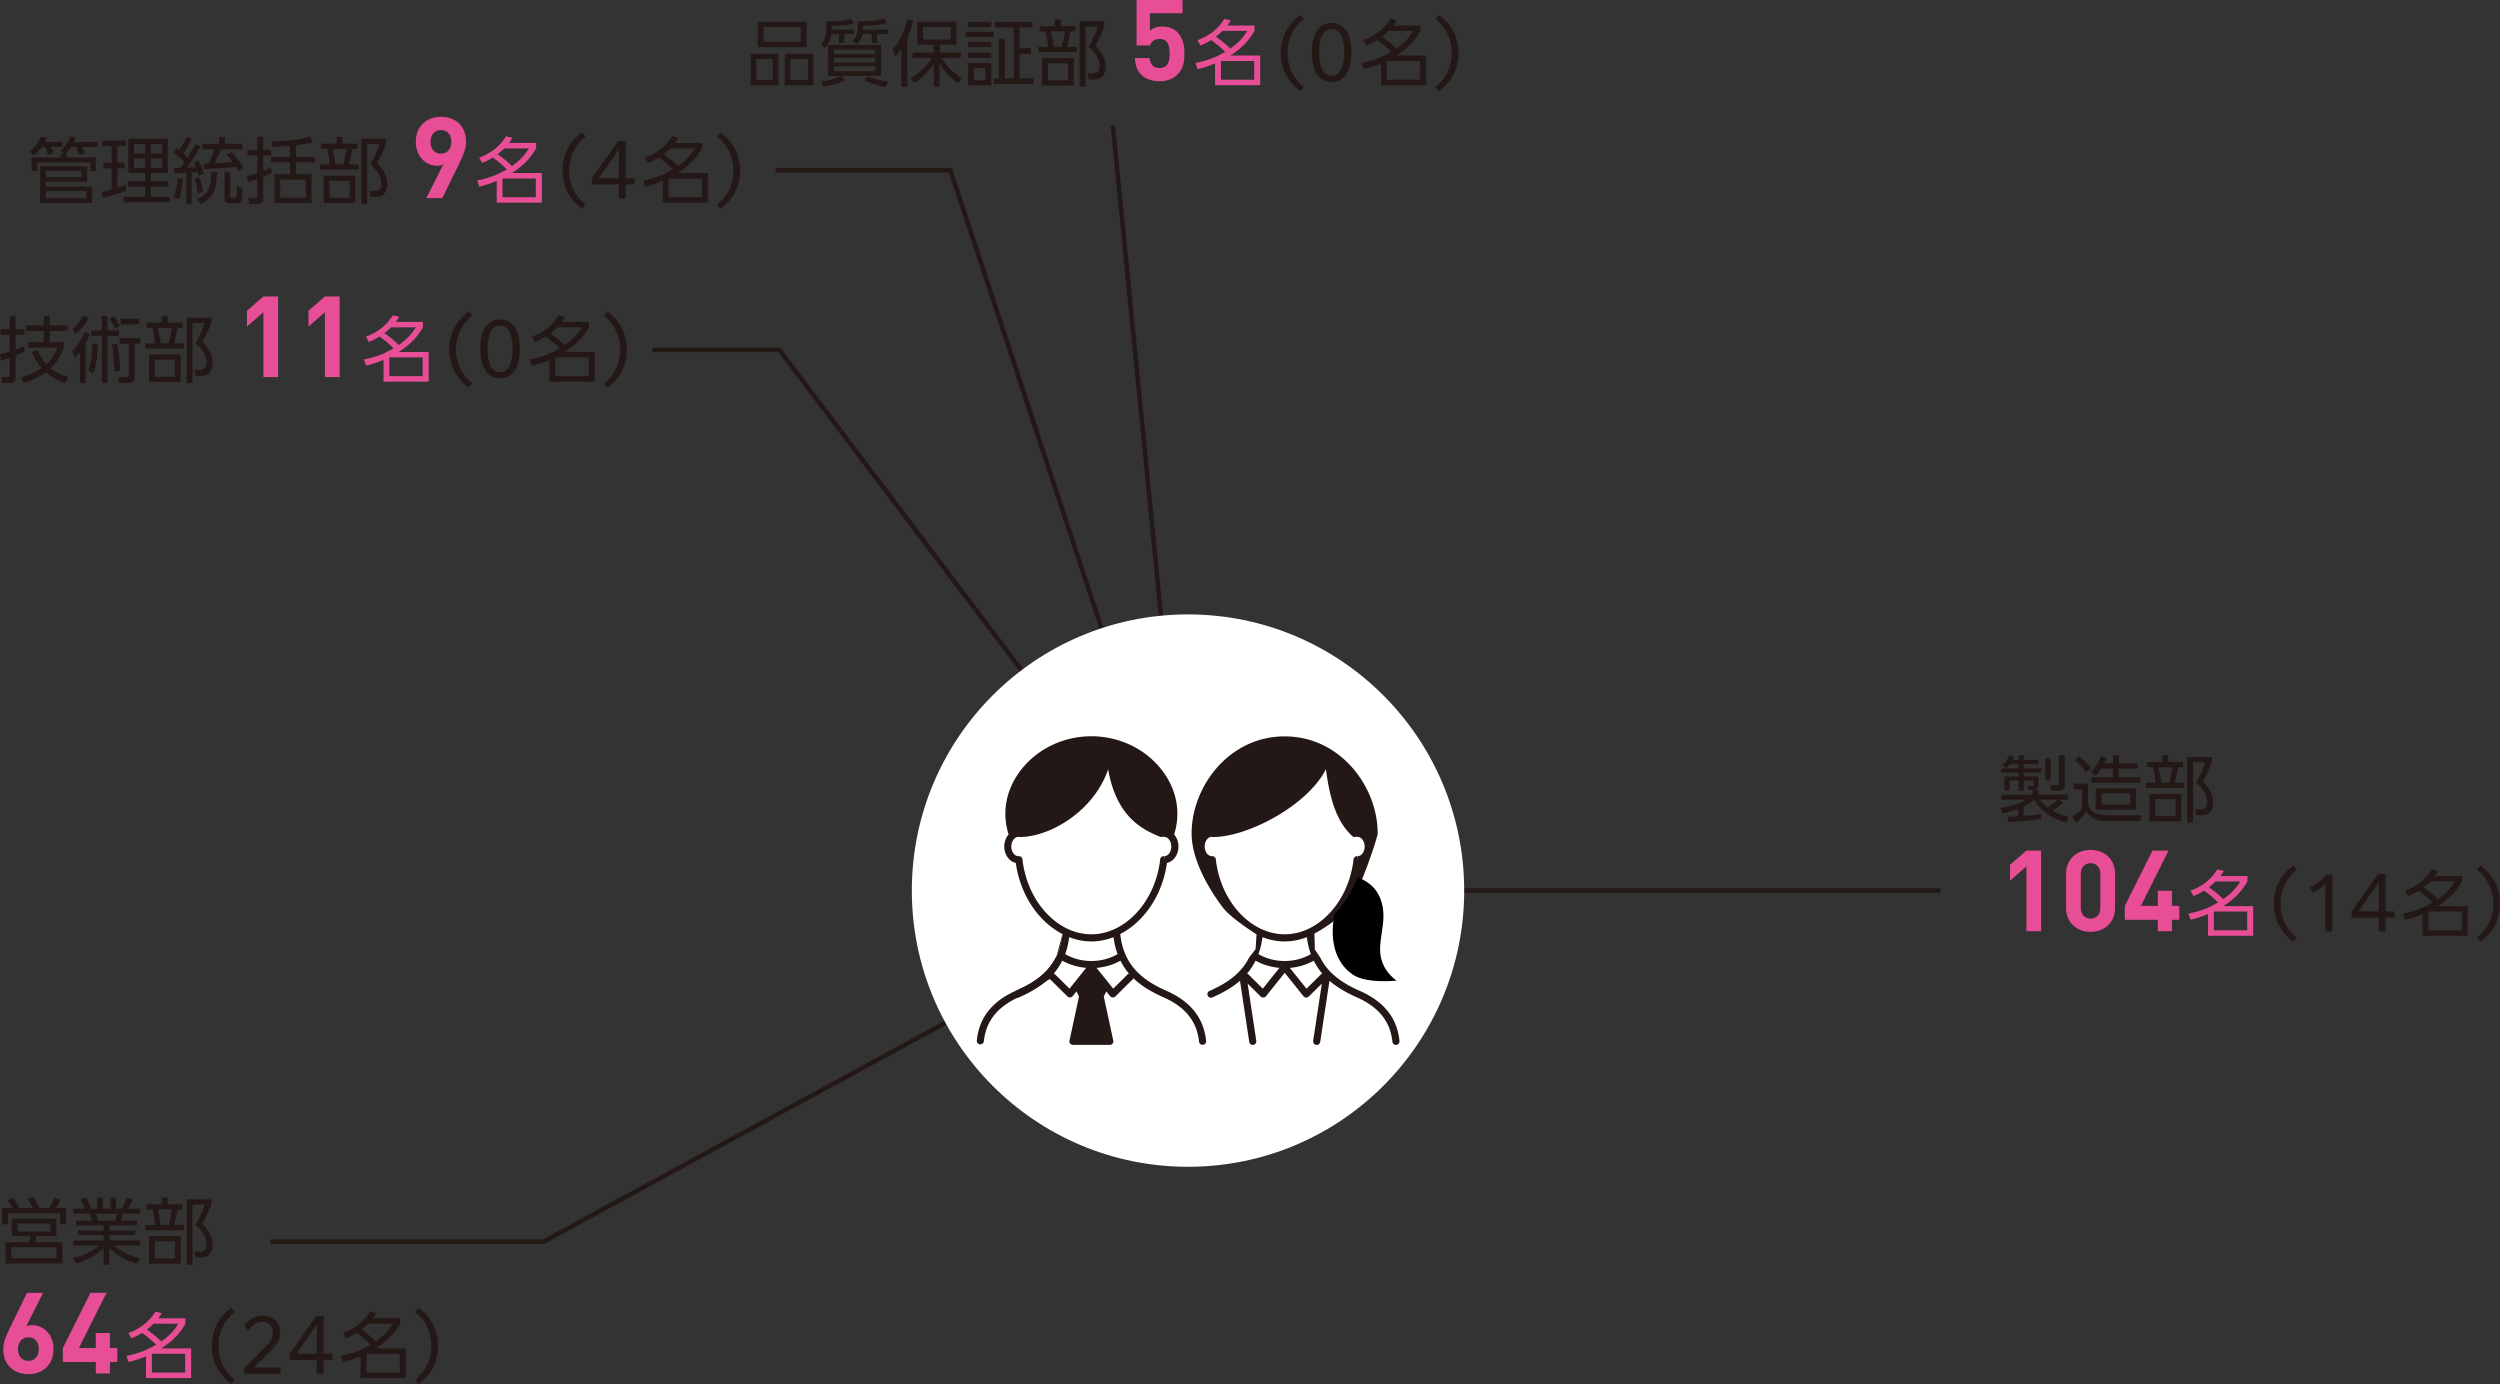 <svg xmlns="http://www.w3.org/2000/svg" viewBox="0 0 667.67 369.62"><rect x="0" y="0" width="667.67" height="369.62" fill="#333333" stroke="none"/><path d="M545.19 217.41v1.3c-2.94.48-5.92.68-8.91.83l-.14-1.43c.95-.02 1.92-.06 2.87-.12v-1.94c-1.39.54-2.75.89-4.2 1.2l-.58-1.49c2.34-.27 4.82-.93 6.82-2.19h-6.56v-1.34h8.35v-1.24h-1.16l-.29-1.16 1.38.02c.27 0 .35-.1.35-.37v-1.05h-2.63v2.79h-1.36v-2.79h-2.44v2.69h-1.38v-3.76h3.81v-1.03h-4.69v-1.14h4.69v-1.12h-2.32c-.31.43-.54.7-.93 1.05l-1.08-.72c.76-.77 1.41-1.7 1.8-2.71l1.38.31c-.14.33-.27.62-.45.93h1.61v-1.24h1.36v1.24h3.85v1.14h-3.85v1.12h4.63v1.14h-4.63v1.03h3.91v2.27c0 .62-.21 1.1-.89 1.3h.95v1.3h7.82v1.34h-2.38l1.16.85c-.93.76-1.88 1.49-2.92 2.09 1.41.85 2.73 1.32 4.34 1.68l-.72 1.49c-3.29-.83-6.82-2.98-8.44-6.06-.95.77-1.78 1.3-2.89 1.84v2.42c1.49-.08 3.29-.27 4.78-.48zm-.31-3.83c.52.85 1.2 1.51 1.99 2.09.89-.54 1.97-1.37 2.75-2.09h-4.74zm2.79-11.07v5.91h-1.49v-5.91h1.49zm3.78-.8v8.04c0 .93-.54 1.39-1.47 1.39h-2.25l-.21-1.49 1.86.02c.43 0 .5-.1.5-.52v-7.44h1.57zm6.19 7.57v5.05c0 1.05.74 2.25 1.68 2.71.87.43 2.17.7 3.12.7h9.45l-.25 1.53h-9.37c-2.01 0-3.99-.64-5.01-2.5-.87 1.18-1.7 2.01-2.85 2.94l-.89-1.65c.79-.54 1.96-1.41 2.54-2.17v-5.07h-2.27v-1.55h3.85zm.74-4.2l-1.28 1.12c-.91-1.28-1.8-2.21-2.98-3.21l1.1-1.03c1.2.87 2.27 1.94 3.16 3.12zm5.9-1.22v-2.15h1.59v2.15h5.04v1.45h-5.04v2.29h5.77v1.47h-13.13v-1.47h5.77v-2.29h-3.16c-.46.74-.87 1.28-1.49 1.92l-1.22-1.12c1.2-1.08 2.11-2.61 2.65-4.12l1.51.41c-.19.56-.35.95-.62 1.47h2.32zm6.22 12.39h-10.8v-5.73h10.8v5.73zm-9.22-4.35v2.96h7.65v-2.96h-7.65zm16.2-8.39v-1.8h1.57v1.8h3.97v1.39h-1.34c-.21 1.39-.52 2.77-.91 4.12h2.61v1.41H573.1v-1.41h2.56c-.12-1.39-.33-2.79-.68-4.12h-1.55v-1.39h4.05zm5.06 15.84h-8.46v-7.32h8.46v7.32zm-6.92-5.92v4.55H581v-4.55h-5.38zm.82-8.52c.33 1.38.58 2.71.76 4.12h2.09c.41-1.36.68-2.73.87-4.12h-3.72zm7.67 14.75v-17.47h6.62v1.32c-.7 1.92-1.43 3.45-2.4 5.23 1.59 1.47 2.75 3.49 2.75 5.69 0 .93-.33 1.98-1.03 2.61-.64.6-1.32.68-2.13.68h-1.39l-.23-1.61 1.39.04c1.24.04 1.74-.77 1.74-1.94 0-2.13-1.34-3.91-2.94-5.17.93-1.55 1.92-3.72 2.46-5.44h-3.25v16.05h-1.59z" fill="#231815"/><path d="M541.19 248.69v-17.3l-4.38 3.81v-4.23l4.38-3.81h3.93v21.53h-3.93zm17.15.18c-3.51 0-6.56-2.3-6.56-6.41v-9.07c0-4.11 3.05-6.41 6.56-6.41s6.53 2.3 6.53 6.41v9.07c0 4.11-3.02 6.41-6.53 6.41zm2.6-15.42c0-1.81-1.06-2.93-2.6-2.93s-2.63 1.12-2.63 2.93v8.98c0 1.81 1.09 2.9 2.63 2.9s2.6-1.09 2.6-2.9v-8.98zm19.12 12.19v3.05h-3.78v-3.05h-8.8v-3.72l7.38-14.76h4.29l-7.38 14.76h4.51v-4.02h3.78v4.02h1.97v3.72h-1.97zm8.6-7.77c-1.03.64-1.76 1.01-2.88 1.45l-.77-1.45c3-1.03 5.52-3 7.2-5.69l1.7.43c-.31.5-.56.87-.91 1.36h7.22v1.45c-1.61 2.83-3.72 4.86-6.47 6.58h8v7.92h-12.06v-5.81c-1.63.68-2.92 1.1-4.63 1.53l-.6-1.65c3.06-.6 5.23-1.43 7.94-2.96-1.14-1.18-2.42-2.21-3.74-3.16zm9.64-2.46h-6.6c-.56.54-1.16 1.1-1.78 1.57 1.57 1.06 2.5 1.84 3.87 3.16 1.92-1.43 3.25-2.65 4.51-4.72zm-7.05 8.03v5h8.89v-5h-8.89z" fill="#e74e95"/><path d="M607.27 241.33c0-4.42 2.05-7.94 5.21-10.17l.93 1.1c-2.67 2.09-4.36 5.17-4.36 9.06s1.68 6.97 4.36 9.06l-.93 1.1c-3.16-2.23-5.21-5.75-5.21-10.17zm13.78-5.28c-.97.93-2.07 1.7-3.37 2.38l-.83-1.39c1.86-.95 3.16-1.99 4.63-3.49h1.41v15.24h-1.84v-12.74zm14.25 9.02h-7.26v-1.61l7.05-10.03h2.03v9.95h2.32v1.68h-2.32v3.72h-1.82v-3.72zm0-1.68v-7.73l-5.38 7.73h5.38zm10.66-5.52c-1.03.64-1.76 1.01-2.88 1.45l-.77-1.45c3-1.03 5.52-3 7.2-5.69l1.7.43c-.31.5-.56.87-.91 1.36h7.22v1.45c-1.61 2.83-3.72 4.86-6.47 6.58h8v7.92h-12.06v-5.81c-1.63.68-2.92 1.1-4.63 1.53l-.6-1.65c3.06-.6 5.23-1.43 7.94-2.96-1.14-1.18-2.42-2.21-3.74-3.16zm9.65-2.46h-6.6c-.56.54-1.16 1.1-1.78 1.57 1.57 1.06 2.5 1.84 3.87 3.16 1.92-1.43 3.25-2.65 4.51-4.72zm-7.05 8.03v5h8.89v-5h-8.89zm19.11-2.11c0 4.41-2.05 7.94-5.21 10.17l-.93-1.1c2.67-2.09 4.36-5.17 4.36-9.06s-1.68-6.97-4.36-9.06l.93-1.1c3.16 2.23 5.21 5.75 5.21 10.17zM207.88 14.35v8.44h-7.42v-8.44h7.42zm-5.92 7.03h4.43v-5.62h-4.43v5.62zM215.4 5.81v6.8h-13.03v-6.8h13.03zm-11.49 5.34h9.95V7.22h-9.95v3.93zm13.33 3.2v8.44h-7.65v-8.44h7.65zm-6.16 7.03h4.67v-5.62h-4.67v5.62zm11.05-14.49v1.03h5.98v1.16h-2.56v2.4h-1.47v-2.4h-2.03c-.16 1.39-.72 2.83-1.76 3.8l-1.12-1.01c.48-.52.85-.99 1.1-1.65.19-.48.41-1.39.41-1.9V5.71c2 0 4.88-.06 6.76-.68l.48 1.28c-1.88.48-3.87.54-5.79.58zm-2.25 16.27l-.62-1.41c1.9-.25 3.7-.54 5.4-1.47l.99 1.08c-1.96 1.05-3.6 1.45-5.77 1.8zm15.42-2.91h-14.13v-8.23h14.13v8.23zm-12.57-7v1.18h11v-1.18h-11zm0 2.18v1.26h11v-1.26h-11zm0 2.27v1.32h11V17.7h-11zm7.77-10.81v1.03h6.74v1.16h-3v2.4h-1.45v-2.4h-2.44c-.25 1.16-.66 1.98-1.59 2.77l-1.14-.99c.52-.41.85-.77 1.1-1.37.19-.45.35-1.1.35-1.57V5.69c2.34 0 4.96-.06 7.2-.75l.54 1.26c-1.63.5-4.59.66-6.31.7zm.34 14.47l.93-1.05c1.82.85 3.41 1.3 5.42 1.47l-.66 1.41c-2.03-.25-3.91-.83-5.69-1.84zm11.48 1.8h-1.59V13.05c-.48.77-.91 1.3-1.53 1.96l-.81-1.8c1.94-2.15 3.35-5.27 3.89-8.09l1.63.29c-.35 1.68-.87 3.2-1.59 4.76v12.99zm1.77-1.01l-.93-1.36c2.3-1.18 4.34-3.08 5.65-5.32h-5.11v-1.45h5.69v-2.07h-4.43V5.77h10.49v6.18h-4.49v2.07h5.63v1.45h-5.09c1.2 2.21 3.23 4.07 5.38 5.36l-1.01 1.38c-2.17-1.49-3.62-3.04-4.92-5.32v6.27h-1.57v-6.18c-1.3 2.15-3.14 3.89-5.31 5.17zm2.42-14.95v3.33h7.42V7.2h-7.42zm18.91 1.3v1.39h-7.49V8.5h7.49zm-.7-2.65v1.38h-6.2V5.85h6.2zm0 5.36v1.38h-6.2v-1.38h6.2zm0 2.87v1.39h-6.2v-1.39h6.2zm0 2.77v5.94h-6.2v-5.94h6.2zm-4.64 1.35v3.23h3.1V18.2h-3.1zm8.27-7.86v10.59h2.38V7.34h-5V5.85h9.97v1.49h-3.41v5.52h3.08v1.51h-3.08v6.56h3.72v1.49h-10.59v-1.49h1.34V10.34h1.59zm13.37-3.35v-1.8h1.57v1.8h3.97v1.39h-1.34c-.21 1.39-.52 2.77-.91 4.12h2.61v1.41h-10.28V12.5h2.56c-.12-1.39-.33-2.79-.68-4.12h-1.55V6.99h4.05zm5.06 15.84h-8.46v-7.32h8.46v7.32zm-6.92-5.93v4.55h5.38V16.9h-5.38zm.82-8.52c.33 1.38.58 2.71.76 4.12h2.09c.41-1.36.68-2.73.87-4.12h-3.72zm7.66 14.76V5.67h6.62v1.32c-.7 1.92-1.43 3.45-2.4 5.23 1.59 1.47 2.75 3.49 2.75 5.69 0 .93-.33 1.98-1.03 2.61-.64.6-1.32.68-2.13.68h-1.39l-.23-1.61 1.39.04c1.24.04 1.74-.77 1.74-1.94 0-2.13-1.34-3.91-2.94-5.17.93-1.55 1.92-3.72 2.46-5.44h-3.25v16.05h-1.59z" fill="#231815"/><path d="M314.39 19.96c-.97.97-2.51 1.75-4.75 1.75s-3.87-.79-4.81-1.72c-1.33-1.33-1.63-2.9-1.75-4.48h3.93c.21 1.69 1 2.66 2.63 2.66.76 0 1.39-.21 1.88-.7.7-.7.85-1.84.85-3.21 0-2.48-.73-3.87-2.63-3.87-1.6 0-2.33.91-2.6 1.75h-3.6V0h12.28v3.54h-8.71v4.63c.57-.54 1.78-1.09 3.24-1.09 1.78 0 3.14.57 4.02 1.45 1.69 1.69 1.94 3.72 1.94 5.75 0 2.42-.33 4.11-1.91 5.69zm9.08-9.25c-1.03.64-1.76 1.01-2.88 1.45l-.77-1.45c3-1.03 5.52-3 7.2-5.69l1.7.43c-.31.5-.56.87-.91 1.36h7.22v1.45c-1.61 2.83-3.72 4.86-6.47 6.58h8v7.92H324.5v-5.81c-1.63.68-2.92 1.1-4.63 1.53l-.6-1.65c3.06-.6 5.23-1.43 7.94-2.96-1.14-1.18-2.42-2.21-3.74-3.16zm9.64-2.46h-6.6c-.56.54-1.16 1.1-1.78 1.57 1.57 1.06 2.5 1.84 3.87 3.16 1.92-1.43 3.25-2.65 4.51-4.72zm-7.04 8.04v5h8.89v-5h-8.89z" fill="#e74e95"/><path d="M342.08 14.17c0-4.42 2.05-7.94 5.21-10.17l.93 1.1c-2.67 2.09-4.36 5.17-4.36 9.06s1.68 6.97 4.36 9.06l-.93 1.1c-3.16-2.23-5.21-5.75-5.21-10.17zm8.26-.15c0-5.07 2.03-7.88 5.29-7.88s5.29 2.81 5.29 7.88-2.03 7.86-5.29 7.86-5.29-2.79-5.29-7.86zm8.62 0c0-4.22-1.24-6.25-3.33-6.25s-3.33 2.03-3.33 6.25 1.24 6.24 3.33 6.24 3.33-2.01 3.33-6.24zm8.85-3.31c-1.03.64-1.76 1.01-2.88 1.45l-.77-1.45c3-1.03 5.52-3 7.2-5.69l1.7.43c-.31.5-.56.87-.91 1.36h7.22v1.45c-1.61 2.83-3.72 4.86-6.47 6.58h8v7.92h-12.06v-5.81c-1.63.68-2.92 1.1-4.63 1.53l-.6-1.65c3.06-.6 5.23-1.43 7.94-2.96-1.14-1.18-2.42-2.21-3.74-3.16zm9.64-2.46h-6.6c-.56.54-1.16 1.1-1.78 1.57 1.57 1.06 2.5 1.84 3.87 3.16 1.92-1.43 3.25-2.65 4.51-4.72zm-7.05 8.04v5h8.89v-5h-8.89zm19.11-2.12c0 4.41-2.05 7.94-5.21 10.17l-.93-1.1c2.67-2.09 4.36-5.17 4.36-9.06s-1.68-6.97-4.36-9.06l.93-1.1c3.16 2.23 5.21 5.75 5.21 10.17zM16.67 37.92v1.34h-3.06c.23.39.52 1.16.66 1.61l-1.49.48c-.16-.64-.46-1.49-.75-2.09h-.89c-.6.85-1.3 1.67-2.17 2.29l-1.08-1.08c1.28-.93 2.54-2.52 3.06-4.01l1.55.29c-.17.45-.29.76-.52 1.18h4.71zm1.1 3.14v1.01h7.84v3.6H24.1v-2.3H9.95v2.3H8.46v-3.6h7.78v-1.01h.97l-1.1-.79c1.2-1.06 2.05-2.28 2.59-3.79l1.49.25c-.16.45-.27.76-.46 1.2H26v1.34h-4.12c.29.45.66 1.18.83 1.67l-1.47.48c-.27-.77-.58-1.43-.95-2.15h-1.3c-.48.72-.87 1.24-1.51 1.8h.29zm5.48 3.37v4.07H12.27v1.36H24.6v4.34H10.72v-9.76h12.53zm-10.98 2.86h9.43v-1.68h-9.43v1.68zm0 5.66h10.8v-1.94h-10.8v1.94zm21.36-3.64l.02 1.59c-1.88.83-4.22 1.47-6.21 2.01l-.25-1.59c.87-.21 1.76-.46 2.63-.7v-5.65h-2.19v-1.51h2.19v-4.43h-2.38v-1.49h6.2v1.49h-2.27v4.43h1.92v1.51h-1.92v5.17c.75-.25 1.51-.54 2.27-.83zM44.8 37.09v9.1h-4.49v2.21H45v1.43h-4.69v2.73h5.04v1.45h-12.3v-1.45h5.75v-2.73h-4.65V48.4h4.65v-2.21h-4.51v-9.1H44.8zm-9.02 1.39v2.5h3.02v-2.5h-3.02zm0 3.8v2.54h3.02v-2.54h-3.02zm4.53-3.8v2.5h3v-2.5h-3zm0 3.8v2.54h3v-2.54h-3zm11.9-3.78l1.41.58c-1.3 2.19-2.23 3.68-3.79 5.71.83-.04 1.67-.08 2.48-.15-.16-.41-.33-.81-.52-1.22l1.22-.52c.62 1.18 1.05 2.21 1.51 3.47l-1.39.56c-.12-.35-.23-.7-.35-1.05-.52.06-1.07.12-1.59.17v8.44H49.7v-8.35c-1.03.08-2.07.12-3.1.15l-.1-1.39c.54 0 1.08-.04 1.63-.06.37-.48.74-.97 1.08-1.49-.83-.99-1.82-1.84-2.83-2.63l.79-1.22c.25.17.48.37.72.56.75-1.14 1.41-2.25 1.94-3.5l1.41.54c-.64 1.3-1.43 2.75-2.27 3.93.37.33.74.68 1.08 1.06.75-1.18 1.47-2.36 2.15-3.6zm-4.35 14.66l-1.41-.5c.58-1.74.85-3.27.97-5.11l1.39.21c-.12 1.74-.43 3.72-.95 5.4zm6.33-1.88l-1.43.33c-.1-1.47-.29-2.44-.74-3.85l1.22-.33c.5 1.24.79 2.52.95 3.85zm-.62 3.22l-.95-1.32c3.49-1.45 3.78-3.85 3.83-7.26h1.51c-.1 3.91-.48 6.78-4.4 8.58zm8.6-11.23c-.54-.74-1.05-1.32-1.67-1.96l1.28-.77c1.28 1.24 2.34 2.71 3.17 4.26l-1.41.81c-.17-.39-.33-.7-.52-1.06-2.85.29-5.71.52-8.56.64l-.16-1.51c.45 0 .89-.02 1.34-.04.66-1.1 1.26-2.52 1.63-3.74h-3.25v-1.49h4.51v-1.84h1.59v1.84h4.61v1.49h-5.77c-.52 1.38-1.01 2.4-1.7 3.68 1.65-.06 3.29-.16 4.92-.31zm-.68 9.15c0 .33.19.41.5.41h.75c.39 0 .46-.25.48-.58.06-.83.06-1.68.06-2.54l1.45.48c0 .77 0 2.54-.21 3.21-.21.66-.72.91-1.38.91H61.3c-.85 0-1.34-.41-1.34-1.3V45.9h1.51v6.51zm10.92-7.68l.19 1.45c-.75.35-1.53.68-2.3.99v5.89c0 .99-.58 1.45-1.53 1.45h-2.21l-.21-1.61 1.94.02c.15 0 .43-.02.43-.45v-4.69c-.81.31-1.65.58-2.5.83l-.27-1.61a34 34 0 002.77-.85v-4.63h-2.61v-1.45h2.61v-3.54h1.59v3.54h2.11v1.45h-2.11v4.07c.74-.25 1.41-.54 2.11-.87zm6.62-2.85h5.07v1.49h-5.07v3.16h4.16v7.65H73.3v-7.65h4.16v-3.16h-5.07v-1.49h5.07v-2.9c-1.55.12-3.1.19-4.63.19l-.35-1.45c2.98 0 7.63-.31 10.42-1.28l.58 1.53c-1.55.41-2.87.64-4.45.85v3.06zm-4.2 6.1v4.78h6.87v-4.78h-6.87zm15.04-9.62v-1.8h1.57v1.8h3.97v1.39h-1.34c-.21 1.39-.52 2.77-.91 4.12h2.61v1.41H85.49v-1.41h2.56c-.12-1.39-.33-2.79-.68-4.12h-1.55v-1.39h4.05zm5.05 15.84h-8.46v-7.32h8.46v7.32zm-6.91-5.93v4.55h5.38v-4.55h-5.38zm.81-8.52c.33 1.38.58 2.71.76 4.12h2.09c.41-1.36.68-2.73.87-4.12h-3.72zm7.67 14.76V37.05h6.62v1.32c-.7 1.92-1.43 3.45-2.4 5.23 1.59 1.47 2.75 3.49 2.75 5.69 0 .93-.33 1.98-1.03 2.61-.64.6-1.32.68-2.13.68h-1.39l-.23-1.61 1.39.04c1.24.04 1.74-.77 1.74-1.94 0-2.13-1.34-3.91-2.94-5.17.93-1.55 1.92-3.72 2.46-5.44h-3.25v16.05h-1.59z" fill="#231815"/><path d="M122.69 43.59l-4.57 9.31h-4.26l4.48-8.89c-.51.21-1.09.27-1.6.27-2.9 0-5.69-2.39-5.69-6.38 0-4.23 2.9-6.71 6.71-6.71s6.71 2.39 6.71 6.65c0 1.97-.82 3.78-1.79 5.75zm-4.93-8.86c-1.6 0-2.78 1.15-2.78 3.15s1.12 3.15 2.78 3.15 2.78-1.15 2.78-3.15-1.18-3.15-2.78-3.15zm13.86 7.35c-1.03.64-1.76 1.01-2.88 1.45l-.77-1.45c3-1.03 5.52-3 7.2-5.69l1.7.43c-.31.5-.56.87-.91 1.36h7.22v1.45c-1.61 2.83-3.72 4.86-6.47 6.58h8v7.92h-12.06v-5.81c-1.63.68-2.92 1.1-4.63 1.53l-.6-1.65c3.06-.6 5.23-1.43 7.94-2.96-1.14-1.18-2.42-2.21-3.74-3.16zm9.64-2.45h-6.6c-.56.54-1.16 1.1-1.78 1.57 1.57 1.06 2.5 1.84 3.87 3.16 1.92-1.43 3.25-2.65 4.51-4.72zm-7.05 8.03v5h8.89v-5h-8.89z" fill="#e74e95"/><path d="M150.22 45.55c0-4.42 2.05-7.94 5.21-10.17l.93 1.1c-2.67 2.09-4.36 5.17-4.36 9.06s1.68 6.97 4.36 9.06l-.93 1.1c-3.16-2.23-5.21-5.75-5.21-10.17zm15.07 3.74h-7.26v-1.61l7.05-10.03h2.03v9.95h2.32v1.68h-2.32V53h-1.82v-3.72zm0-1.69v-7.73l-5.38 7.73h5.38zm10.66-5.52c-1.03.64-1.76 1.01-2.88 1.45l-.77-1.45c3-1.03 5.52-3 7.2-5.69l1.7.43c-.31.5-.56.87-.91 1.36h7.22v1.45c-1.61 2.83-3.72 4.86-6.47 6.58h8v7.92h-12.06v-5.81c-1.63.68-2.92 1.1-4.63 1.53l-.6-1.65c3.06-.6 5.23-1.43 7.94-2.96-1.14-1.18-2.42-2.21-3.74-3.16zm9.65-2.45H179c-.56.54-1.16 1.1-1.78 1.57 1.57 1.06 2.5 1.84 3.87 3.16 1.92-1.43 3.25-2.65 4.51-4.72zm-7.05 8.03v5h8.89v-5h-8.89zm19.11-2.11c0 4.41-2.05 7.94-5.21 10.17l-.93-1.1c2.67-2.09 4.36-5.17 4.36-9.06s-1.68-6.97-4.36-9.06l.93-1.1c3.16 2.23 5.21 5.75 5.21 10.17zM6.43 92.43l.12 1.45c-.77.41-1.57.77-2.38 1.12v5.81c0 1.08-.46 1.49-1.51 1.49H.58l-.23-1.59h1.63c.41 0 .64-.1.64-.54v-4.59c-.77.29-1.57.52-2.36.75l-.25-1.68c.89-.19 1.76-.46 2.61-.75v-4.51H.15v-1.47h2.46v-3.54h1.55v3.54h2.3v1.47h-2.3v3.99c.75-.29 1.53-.58 2.27-.95zm-.04 9.82l-.87-1.47c2.05-.54 3.89-1.26 5.63-2.48-1.2-1.3-1.98-2.73-2.67-4.34l1.47-.58c.64 1.41 1.37 2.77 2.44 3.93 1.39-1.28 2.25-2.73 2.9-4.47H7.54v-1.45h4.14v-3H6.92V86.9h4.76v-2.54h1.59v2.54h4.76v1.49h-4.76v3h3.76v1.36c-.76 2.19-1.82 4.01-3.52 5.62 1.45 1.12 3.06 1.78 4.78 2.32l-.93 1.65c-1.88-.75-3.54-1.61-5.09-2.92-1.84 1.38-3.68 2.21-5.89 2.85zm13.51-6.68l-.66-1.76c1.61-1.49 2.61-3.25 3.43-5.29l1.34.56c-.29.97-.66 1.76-1.14 2.65v10.57h-1.55v-8.21c-.48.62-.83.97-1.41 1.47zm3.7-10.73c-.7 1.68-2.05 3.35-3.52 4.4l-.77-1.49c1.28-.87 2.21-2.09 2.87-3.47l1.43.56zm2.5 6.99c-.06 2.4-.23 5.87-1.24 8.04l-1.3-1.01c.85-1.98 1.04-4.88 1.08-7.03h1.45zm2.61-7.45v3.85h3.08v1.47h-3.08v12.61H27.2V89.7h-2.83v-1.47h2.83v-3.85h1.51zm3.26 2.63l-1.26.72c-.46-1.08-.79-1.67-1.45-2.63l1.18-.64c.66.83 1.08 1.59 1.53 2.56zm-2.06 5l1.39-.17c.48 2.09.75 5.09.77 7.24l-1.55.14c-.04-2.42-.21-4.82-.62-7.2zm7.55-.23h-1.51v8.77c0 1.06-.17 1.76-1.67 1.76H31.9l-.29-1.61 2.11.02c.46 0 .68-.06.68-.56v-8.38h-2.48v-1.53h5.54v1.53zm-.29-5.14h-4.94v-1.51h4.94v1.51zm6.04-.48v-1.8h1.57v1.8h3.97v1.39h-1.34c-.21 1.39-.52 2.77-.91 4.12h2.61v1.41H38.83v-1.41h2.56c-.12-1.39-.33-2.79-.68-4.12h-1.55v-1.39h4.05zM48.27 102h-8.46v-7.32h8.46V102zm-6.92-5.93v4.55h5.38v-4.55h-5.38zm.82-8.52c.33 1.38.58 2.71.76 4.12h2.09c.41-1.36.68-2.73.87-4.12h-3.72zm7.66 14.76V84.84h6.62v1.32c-.7 1.92-1.43 3.45-2.4 5.23 1.59 1.47 2.75 3.49 2.75 5.69 0 .93-.33 1.98-1.03 2.61-.64.6-1.32.68-2.13.68h-1.39l-.23-1.61 1.39.04c1.24.04 1.74-.77 1.74-1.94 0-2.13-1.34-3.91-2.94-5.17.93-1.55 1.92-3.72 2.46-5.44h-3.25v16.05h-1.59z" fill="#231815"/><path d="M70.34 100.7V83.4l-4.38 3.81v-4.23l4.38-3.81h3.93v21.53h-3.93zm16.43 0V83.4l-4.38 3.81v-4.23l4.38-3.81h3.93v21.53h-3.93zm14.62-10.82c-1.03.64-1.76 1.01-2.88 1.45l-.77-1.45c3-1.03 5.52-3 7.2-5.69l1.7.43c-.31.5-.56.87-.91 1.36h7.22v1.45c-1.61 2.83-3.72 4.86-6.47 6.58h8v7.92h-12.06v-5.81c-1.63.68-2.92 1.1-4.63 1.53l-.6-1.65c3.06-.6 5.23-1.43 7.94-2.96-1.14-1.18-2.42-2.21-3.74-3.16zm9.64-2.46h-6.6c-.56.54-1.16 1.1-1.78 1.57 1.57 1.06 2.5 1.84 3.87 3.16 1.92-1.43 3.25-2.65 4.51-4.72zm-7.05 8.03v5h8.89v-5h-8.89z" fill="#e74e95"/><path d="M119.99 93.34c0-4.42 2.05-7.94 5.21-10.17l.93 1.1c-2.67 2.09-4.36 5.17-4.36 9.06s1.68 6.97 4.36 9.06l-.93 1.1c-3.16-2.23-5.21-5.75-5.21-10.17zm8.27-.15c0-5.07 2.03-7.88 5.29-7.88s5.29 2.81 5.29 7.88-2.03 7.86-5.29 7.86-5.29-2.79-5.29-7.86zm8.62 0c0-4.22-1.24-6.25-3.33-6.25s-3.33 2.03-3.33 6.25 1.24 6.24 3.33 6.24 3.33-2.01 3.33-6.24zm8.84-3.31c-1.03.64-1.76 1.01-2.88 1.45l-.77-1.45c3-1.03 5.52-3 7.2-5.69l1.7.43c-.31.5-.56.87-.91 1.36h7.22v1.45c-1.61 2.83-3.72 4.86-6.47 6.58h8v7.92h-12.06v-5.81c-1.63.68-2.92 1.1-4.63 1.53l-.6-1.65c3.06-.6 5.23-1.43 7.94-2.96-1.14-1.18-2.42-2.21-3.74-3.16zm9.64-2.46h-6.6c-.56.54-1.16 1.1-1.78 1.57 1.57 1.06 2.5 1.84 3.87 3.16 1.92-1.43 3.25-2.65 4.51-4.72zm-7.04 8.03v5h8.89v-5h-8.89zm19.1-2.11c0 4.41-2.05 7.94-5.21 10.17l-.93-1.1c2.67-2.09 4.36-5.17 4.36-9.06s-1.68-6.97-4.36-9.06l.93-1.1c3.16 2.23 5.21 5.75 5.21 10.17zM8.79 322.64c-.45-.87-.85-1.53-1.41-2.32l1.47-.66c.77 1.14 1.12 1.68 1.68 2.98h2.61c.6-.95.99-1.74 1.38-2.81l1.65.58c-.35.77-.77 1.53-1.24 2.23h2.69V327h-1.59v-2.96H2.15V327H.56v-4.36h2.85c-.41-.72-.85-1.41-1.34-2.07l1.45-.68c.64.87 1.2 1.78 1.67 2.75h3.6zm6.25 7.51H9.87c-.17.54-.31 1.08-.5 1.61h7.3v5.67H1.47v-5.67h6.22c.23-.52.37-1.06.5-1.61H3.14v-4.69h11.91v4.69zm-12 2.94v2.94h12.04v-2.94H3.04zm1.65-6.35v2.15h8.79v-2.15H4.69zm32.68 9.3l-.93 1.45c-3.04-1.03-4.84-1.98-7.22-4.16v4.43h-1.55v-4.42c-2.07 2.05-4.51 3.19-7.24 4.1l-.87-1.39c2.71-.79 4.78-1.63 6.97-3.45h-7.01v-1.32h8.15v-1.41h-6.8v-1.24h6.8v-1.36h-7.3v-1.28h4.16c-.14-.62-.33-1.26-.56-1.86h-4.45v-1.32h3.16c-.41-.97-.72-1.57-1.22-2.46l1.57-.52c.58 1.05.93 1.84 1.28 2.98h1.61v-2.96h1.51v2.96h2.07v-2.96h1.49v2.96h1.55c.5-.97.95-1.96 1.32-2.98l1.57.52c-.29.74-.85 1.76-1.26 2.46h3.23v1.32h-4.51c-.17.64-.37 1.26-.58 1.86h4.32v1.28h-7.4v1.36h6.87v1.24h-6.87v1.41h8.17v1.32h-6.99c2.21 1.84 4.18 2.75 6.97 3.43zM25.6 324.15c.21.68.37 1.2.56 1.86h4.55c.23-.64.39-1.18.54-1.86H25.6zm17.61-2.52v-1.8h1.57v1.8h3.97v1.39h-1.34c-.21 1.39-.52 2.77-.91 4.12h2.61v1.41H38.83v-1.41h2.56c-.12-1.39-.33-2.79-.68-4.12h-1.55v-1.39h4.05zm5.06 15.84h-8.46v-7.32h8.46v7.32zm-6.92-5.93v4.55h5.38v-4.55h-5.38zm.82-8.52c.33 1.38.58 2.71.76 4.12h2.09c.41-1.36.68-2.73.87-4.12h-3.72zm7.66 14.76v-17.47h6.62v1.32c-.7 1.92-1.43 3.45-2.4 5.23 1.59 1.47 2.75 3.49 2.75 5.69 0 .93-.33 1.98-1.03 2.61-.64.6-1.32.68-2.13.68h-1.39l-.23-1.61 1.39.04c1.24.04 1.74-.77 1.74-1.94 0-2.13-1.34-3.91-2.94-5.17.93-1.55 1.92-3.72 2.46-5.44h-3.25v16.05h-1.59z" fill="#231815"/><path d="M7.58 366.99c-3.81 0-6.71-2.39-6.71-6.65 0-1.97.85-3.78 1.81-5.75l4.54-9.31h4.29l-4.48 8.89c.51-.21 1.09-.27 1.6-.27 2.9 0 5.66 2.39 5.66 6.38 0 4.23-2.9 6.71-6.71 6.71zm0-9.83c-1.6 0-2.78 1.15-2.78 3.15s1.18 3.15 2.78 3.15 2.78-1.15 2.78-3.15-1.12-3.15-2.78-3.15zm21.78 6.59v3.05h-3.78v-3.05h-8.8v-3.72l7.38-14.76h4.29l-7.38 14.76h4.51v-4.02h3.78v4.02h1.97v3.72h-1.97zm8.6-7.76c-1.03.64-1.76 1.01-2.88 1.45l-.77-1.45c3-1.03 5.52-3 7.2-5.69l1.7.43c-.31.5-.56.87-.91 1.36h7.22v1.45c-1.61 2.83-3.72 4.86-6.47 6.58h8v7.92H38.99v-5.81c-1.63.68-2.92 1.1-4.63 1.53l-.6-1.65c3.06-.6 5.23-1.43 7.94-2.96-1.14-1.18-2.42-2.21-3.74-3.16zm9.65-2.46h-6.6c-.56.54-1.16 1.1-1.78 1.57 1.57 1.06 2.5 1.84 3.87 3.16 1.92-1.43 3.25-2.65 4.51-4.72zm-7.05 8.03v5h8.89v-5h-8.89z" fill="#e74e95"/><path d="M56.57 359.45c0-4.42 2.05-7.94 5.21-10.17l.93 1.1c-2.67 2.09-4.36 5.17-4.36 9.06s1.68 6.97 4.36 9.06l-.93 1.1c-3.16-2.23-5.21-5.75-5.21-10.17zm8.59 6.02l4.67-4.67c1.99-2.01 3.04-3.08 3.04-4.82 0-1.84-1.12-2.96-2.85-2.96-1.61 0-2.88.99-3.79 2.56l-.89-1.53c1.12-1.8 2.85-2.67 4.8-2.67 2.83 0 4.69 1.84 4.69 4.49 0 2.3-1.39 3.78-3.76 6.12l-3.29 3.21h7.2v1.7h-9.82v-1.43zm19.44-2.28h-7.26v-1.61l7.05-10.03h2.03v9.95h2.32v1.68h-2.32v3.72H84.6v-3.72zm0-1.69v-7.73l-5.38 7.73h5.38zm10.67-5.51c-1.03.64-1.76 1.01-2.88 1.45l-.77-1.45c3-1.03 5.52-3 7.2-5.69l1.7.43c-.31.5-.56.87-.91 1.36h7.22v1.45c-1.61 2.83-3.72 4.86-6.47 6.58h8v7.92H96.3v-5.81c-1.63.68-2.92 1.1-4.63 1.53l-.6-1.65c3.06-.6 5.23-1.43 7.94-2.96-1.14-1.18-2.42-2.21-3.74-3.16zm9.64-2.46h-6.6c-.56.54-1.16 1.1-1.78 1.57 1.57 1.06 2.5 1.84 3.87 3.16 1.92-1.43 3.25-2.65 4.51-4.72zm-7.05 8.03v5h8.89v-5h-8.89zm19.11-2.11c0 4.41-2.05 7.94-5.21 10.17l-.93-1.1c2.67-2.09 4.36-5.17 4.36-9.06s-1.68-6.97-4.36-9.06l.93-1.1c3.16 2.23 5.21 5.75 5.21 10.17z" fill="#231815"/><path fill="none" stroke="#231815" stroke-miterlimit="10" stroke-width="1.21" d="M317.28 237.85h200.93m-200.93 0l-172.07 93.73h-73m245.07-93.73L208.15 93.45h-33.92m143.05 144.4l-63.46-192.4h-46.68m90.07-11.92l20.07 204.32"/><circle cx="317.28" cy="237.85" r="73.76" fill="#fff"/><path d="M363.17 264.64c-4.06-1.8-8.24-4.28-10.58-8.91l-1.5-2.26c.14 0-.12-4.13 0-4.18.43-.2 6.05-3.23 8.74-6.78 3.47-4.58 8.13-19.06 8.11-19.92-.01-12.53-9.99-25.93-24.85-25.93s-24.84 13.4-24.85 25.93c0 0 0-4.29 0 0 0 8.26 6.34 17.17 8.46 19.92s8.88 7.03 8.88 7.03l-.25 3.94-1.73 2.26c-2.34 4.64-6.52 7.11-10.58 8.91a.946.946 0 00.39 1.81c.13 0 .26-.03.39-.08 2.54-1.13 5.13-2.51 7.36-4.45l2.47 16.33c.07.47.48.81.94.81.05 0 .09 0 .14-.01.52-.08.88-.56.8-1.08l-2.31-15.29 3.49 3.45c.18.18.42.27.67.27h.05a.97.97 0 00.69-.35l5.01-6.25 5.01 6.25c.17.21.42.34.69.35h.05c.25 0 .49-.1.67-.27l3.49-3.45-2.31 15.29c-.08.52.28 1 .8 1.08.05 0 .1.01.14.01.46 0 .87-.34.94-.81l2.47-16.33c2.23 1.94 4.82 3.32 7.36 4.45 5.82 2.59 8.91 6.46 9.45 11.83.05.49.46.85.94.85h.1c.52-.05.9-.52.85-1.04-.62-6.12-4.08-10.49-10.57-13.38zm-20.08-7.99c-2.51 0-4.91-.64-7-1.83.5-1.35.86-2.86 1.08-4.53 1.89.73 3.88 1.14 5.92 1.14s4.03-.41 5.92-1.14c.22 1.67.58 3.18 1.08 4.53-2.08 1.2-4.49 1.83-7 1.83zm-19.49-33.13s.07-.02.1-.02c.08.02.15.05.23.05 9.28 0 25.29-8.42 30.19-18.13 1.15 9.08 3.28 14.41 7.03 17.87.18.17.41.25.64.25.14 0 .28-.04.42-.11.12.05.24.08.38.08 1.01 0 1.87 1.18 1.87 2.57s-.85 2.57-1.86 2.57l-.04.95-.06-.96c-.49 0-.95.34-1.01.85-1.23 11.23-9.3 20.03-18.39 20.03s-17.16-8.8-18.39-20.03c-.06-.51-.52-.85-1.01-.85h-.1c-1.01 0-1.87-1.18-1.87-2.57s.85-2.57 1.87-2.57zm13.66 40.52l-3.88-3.84a.988.988 0 00-.32-.21c.86-1.01 1.62-2.14 2.26-3.43 1.94 1.08 4.11 1.73 6.38 1.92l-4.44 5.55zm11.66 0l-4.44-5.55c2.27-.19 4.44-.84 6.38-1.92.64 1.28 1.4 2.42 2.26 3.43-.11.05-.22.11-.32.21l-3.88 3.84z" fill="#231815"/><path d="M368.7 240.11c1.21 3.24.75 6.22.31 9.11-.37 2.44-.72 4.74-.07 7.04.75 2.66 2.44 4.47 4.05 5.64-3.87.33-9.06.24-11.81-1.69-6.92-4.85-5.17-14.23-4.75-16.09 2.58-2.67 4.69-6.02 6.1-9.81 1.62.54 4.76 2.04 6.16 5.8z"/><path d="M296.39 279.06c.07 0 .13 0 .2-.02.51-.11.84-.62.73-1.13l-2.54-11.78.69-1.34 1 1.25c.17.21.42.34.69.35h.05c.25 0 .49-.1.67-.27l4.63-4.58c.08-.08.14-.18.19-.28 2.38 2.29 5.25 3.85 8.07 5.1 5.82 2.59 8.91 6.46 9.45 11.83.05.49.46.85.94.85h.1c.52-.05.9-.52.85-1.04-.62-6.12-4.08-10.49-10.57-13.38-5.56-2.47-11.37-6.18-12.33-15.02 0-.05-.03-.09-.04-.14 6.37-3.28 11.31-10.42 12.48-18.99 1.75-.38 3.08-2.21 3.08-4.4 0-1.26-.44-2.39-1.15-3.21 1.8-5.76.75-11.72-2.97-16.78-4.35-5.92-11.51-9.45-19.14-9.45s-14.79 3.53-19.14 9.45c-3.72 5.06-4.77 11.02-2.97 16.78-.71.81-1.15 1.95-1.15 3.21 0 2.19 1.33 4.01 3.08 4.4 1.17 8.57 6.11 15.71 12.48 18.99-.01.05-.04.09-.04.14-.96 8.83-6.77 12.55-12.33 15.02a.946.946 0 00.39 1.81c.13 0 .26-.03.39-.08 2.82-1.25 5.69-2.81 8.07-5.1.05.1.1.2.19.28l4.63 4.58c.18.18.42.27.67.27h.05a.97.97 0 00.69-.35l1-1.25.69 1.34-2.54 11.78c-.11.51.22 1.02.73 1.13.07.01.13.02.2.02h9.86zm-23.32-49.56c-.05-.51-.52-.85-1.01-.85h-.1c-1.01 0-1.87-1.18-1.87-2.57s.85-2.57 1.87-2.57c.04 0 .07-.02.1-.02.08.02.15.05.23.05 8.21 0 19.91-6.98 23.66-18.09 2.27 13.11 9.61 16.23 13.84 18.01.12.05.25.08.37.08.15 0 .29-.04.41-.11.12.05.24.08.38.08 1.01 0 1.87 1.18 1.87 2.57s-.85 2.57-1.86 2.57l-.04.95-.06-.96c-.5 0-.95.34-1.01.85-1.23 11.23-9.3 20.03-18.39 20.03s-17.16-8.8-18.39-20.03zm18.4 21.93c2.04 0 4.03-.41 5.92-1.14.22 1.67.58 3.18 1.08 4.53-2.08 1.2-4.49 1.83-7 1.83s-4.91-.64-7-1.83c.5-1.35.86-2.86 1.08-4.53 1.89.73 3.88 1.14 5.92 1.14zm-5.83 12.61l-3.88-3.84a.988.988 0 00-.32-.21c.86-1.01 1.62-2.14 2.26-3.43 1.94 1.08 4.11 1.73 6.38 1.92l-4.44 5.55zm11.66 0l-4.44-5.55c2.27-.19 4.44-.84 6.38-1.92.64 1.28 1.4 2.42 2.26 3.43-.11.05-.22.11-.32.21l-3.88 3.84z" fill="#231815"/><path d="M283.81 249.35s-.04.09-.04.14c-.96 8.83-6.77 12.55-12.33 15.02-6.5 2.89-9.95 7.26-10.57 13.38-.05.52.33.99.85 1.04h.1c.48 0 .89-.36.94-.85.54-5.38 3.64-9.25 9.45-11.83 2.82-1.25 8.17-4.91 8.26-4.82l3.34-12.07z" fill="#231815"/></svg>